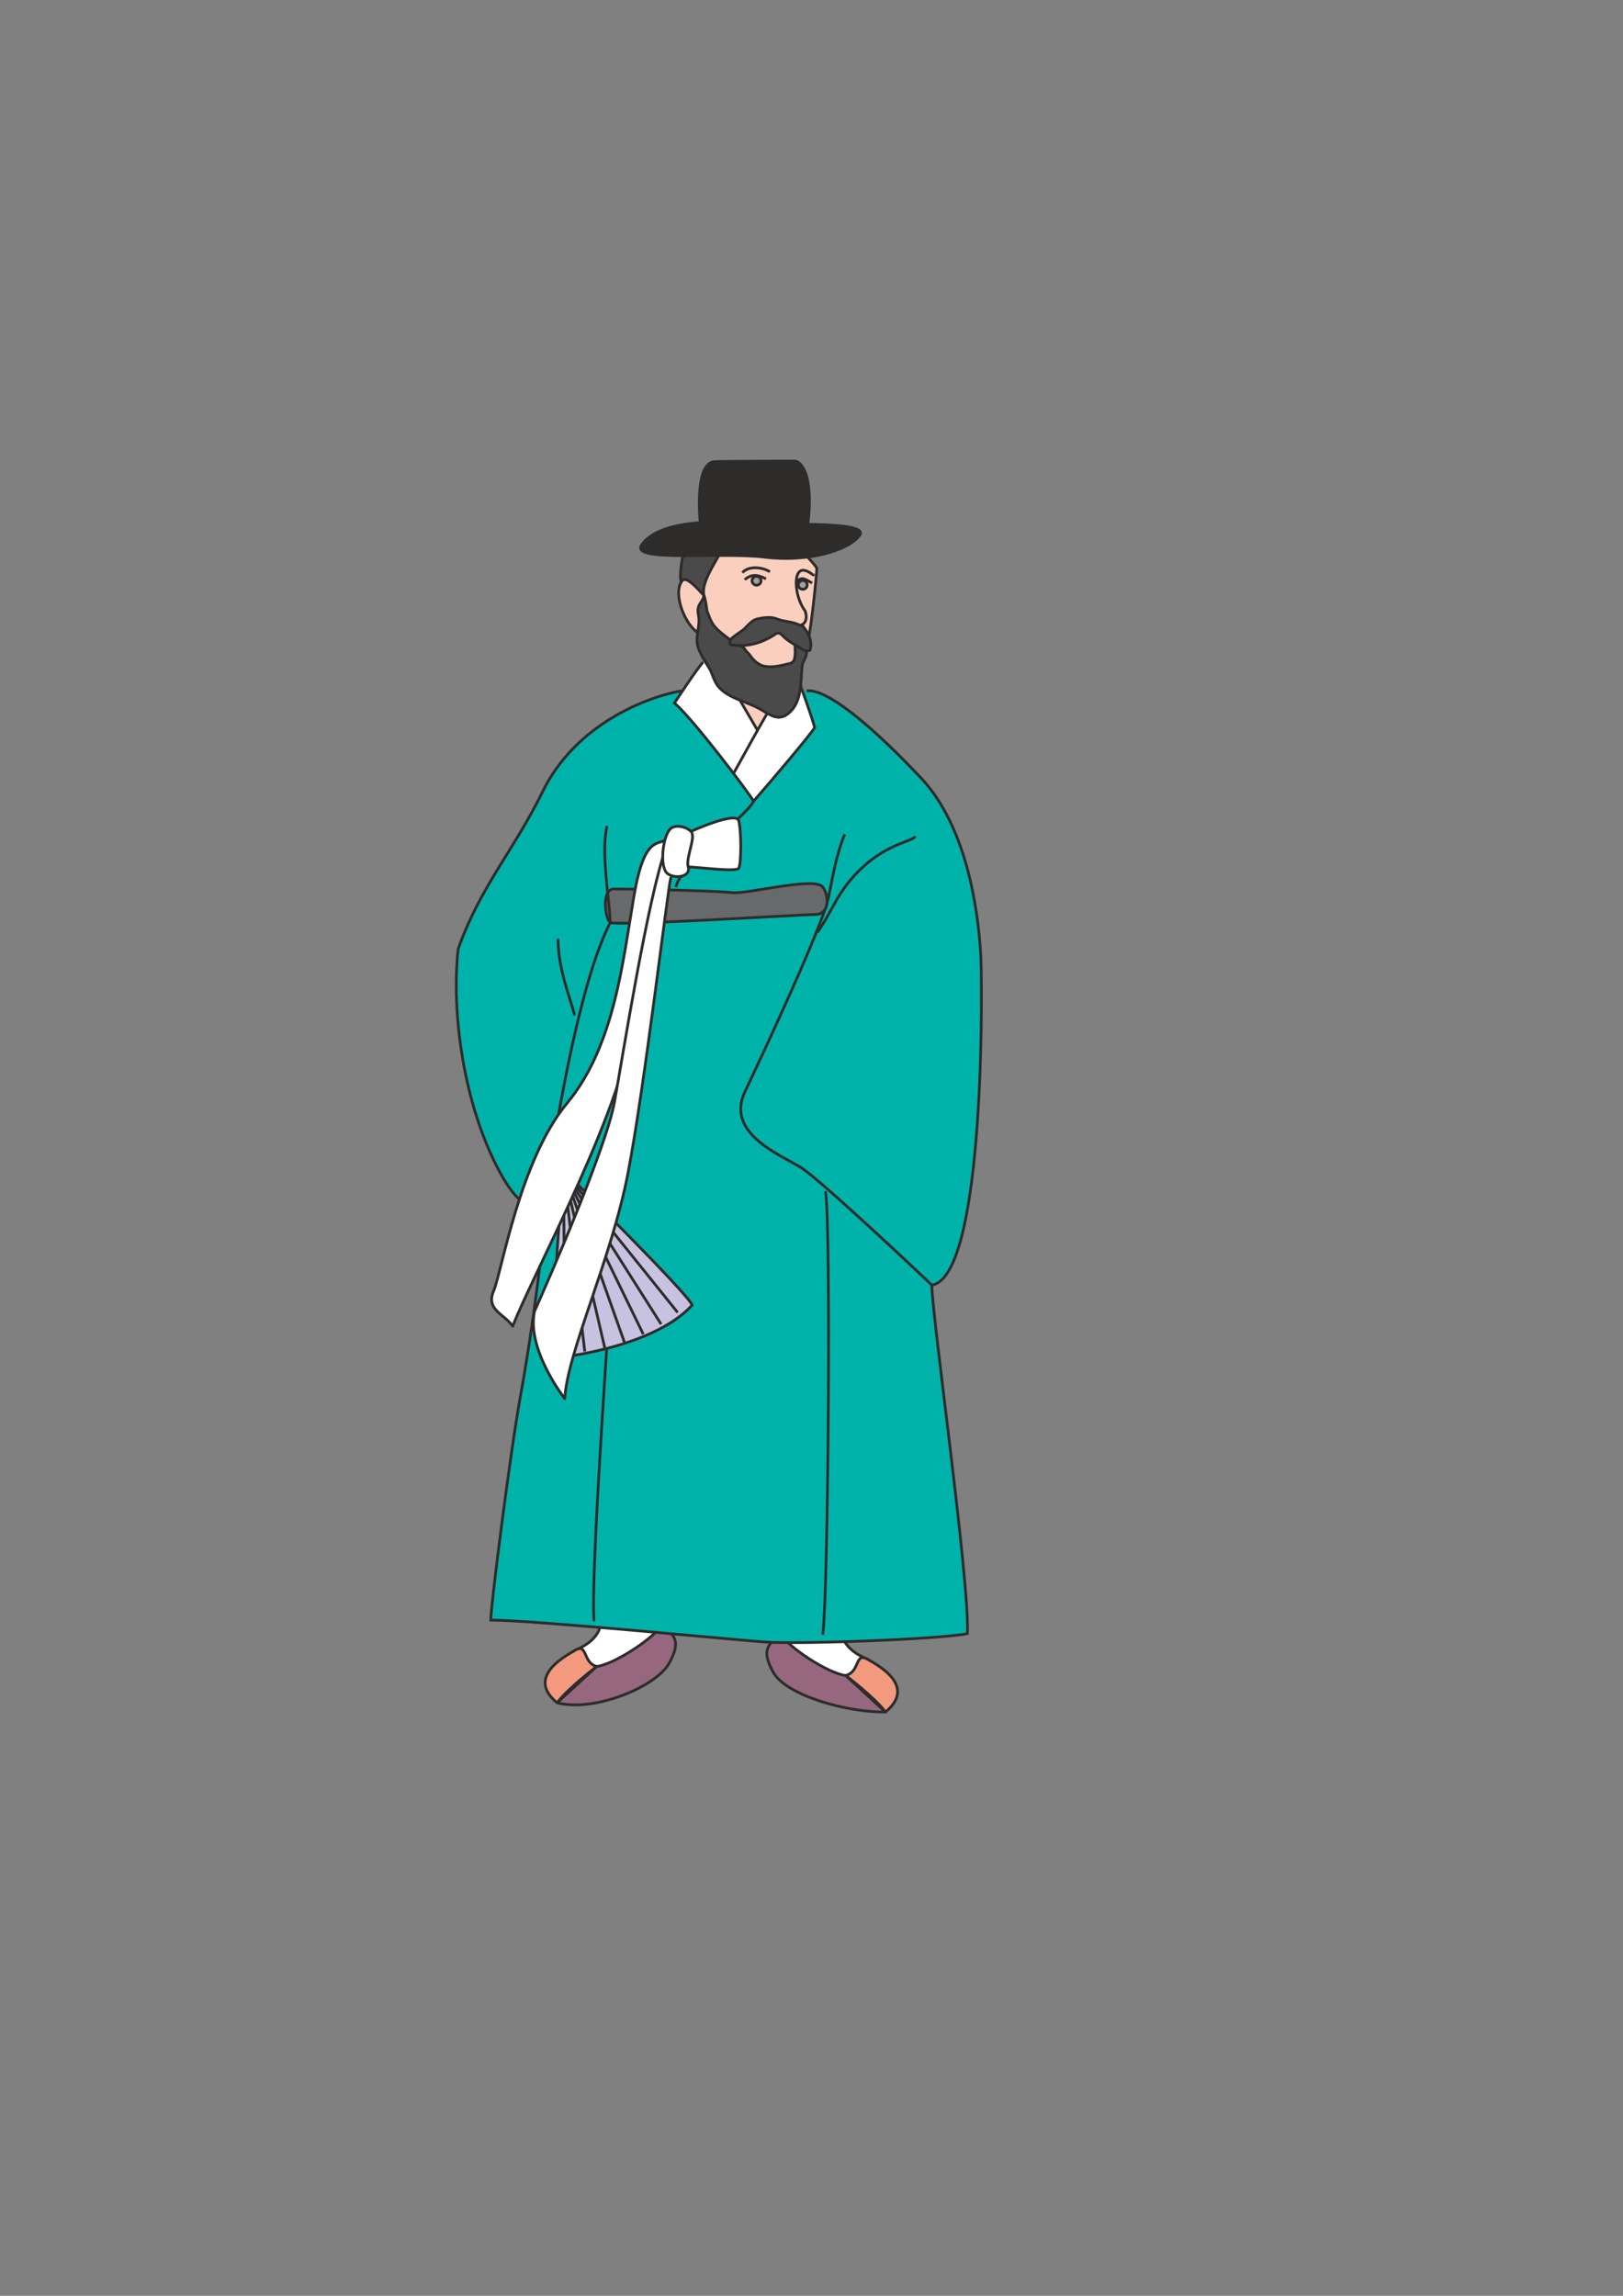 <?xml version="1.0" encoding="utf-8"?>
<!-- Created by UniConvertor 2.0rc4 (https://sk1project.net/) -->
<svg xmlns="http://www.w3.org/2000/svg" height="841.89pt" viewBox="0 0 595.276 841.89" width="595.276pt" version="1.1" xmlns:xlink="http://www.w3.org/1999/xlink" id="2911b7e1-f613-11ea-b257-dcc15c148e23">

<rect x="0" y="0" width="595.276" height="841.89" fill="#808080" stroke="none"/>

<g>
	<g>
		<path style="fill:#ffffff;" d="M 244.862,596.409 C 224.198,622.473 206.126,607.137 211.022,605.121 221.966,600.513 220.238,593.745 220.238,593.745 L 244.862,596.409 Z" />
		<path style="stroke-linejoin:round;stroke:#2d2c2b;stroke-linecap:round;stroke-miterlimit:10.433;stroke-width:1.008;fill:none;" d="M 244.862,596.409 C 224.198,622.473 206.126,607.137 211.022,605.121 221.966,600.513 220.238,593.745 220.238,593.745" />
	</g>
	<path style="stroke-linejoin:round;stroke:#2d2c2b;stroke-linecap:round;stroke-miterlimit:10.433;stroke-width:1.008;fill:#f39a7e;" d="M 211.022,605.121 C 206.63,607.641 193.022,615.129 204.326,624.417 208.358,619.089 218.87,611.097 218.87,611.097 213.686,609.801 215.558,602.457 211.022,605.121 L 211.022,605.121 Z" />
	<path style="stroke-linejoin:round;stroke:#2d2c2b;stroke-linecap:round;stroke-miterlimit:10.433;stroke-width:1.008;fill:#96677e;" d="M 218.87,611.097 C 224.846,610.449 239.534,601.089 242.846,595.761 246.878,599.793 250.19,601.089 245.51,609.801 240.902,618.369 218.222,628.017 204.326,624.417 L 218.87,611.097 Z" />
	<g>
		<path style="fill:#ffffff;" d="M 284.174,599.793 C 304.766,625.785 323.054,610.521 318.158,608.433 307.07,603.825 308.798,597.129 308.798,597.129 L 284.174,599.793 Z" />
		<path style="stroke-linejoin:round;stroke:#2d2c2b;stroke-linecap:round;stroke-miterlimit:10.433;stroke-width:1.008;fill:none;" d="M 284.174,599.793 C 304.766,625.785 323.054,610.521 318.158,608.433 307.07,603.825 308.798,597.129 308.798,597.129" />
	</g>
	<path style="stroke-linejoin:round;stroke:#2d2c2b;stroke-linecap:round;stroke-miterlimit:10.433;stroke-width:1.008;fill:#f39a7e;" d="M 318.158,608.433 C 322.55,610.953 336.158,618.369 324.782,627.801 320.822,622.473 310.166,614.409 310.166,614.409 315.494,613.113 313.478,605.769 318.158,608.433 L 318.158,608.433 Z" />
	<path style="stroke-linejoin:round;stroke:#2d2c2b;stroke-linecap:round;stroke-miterlimit:10.433;stroke-width:1.008;fill:#96677e;" d="M 310.166,614.409 C 304.118,613.761 289.502,604.473 286.19,599.073 282.23,603.105 278.846,604.473 283.526,613.113 288.206,621.753 310.814,628.017 324.782,627.801 L 310.166,614.409 Z" />
	<g>
		<path style="fill:#00b3aa;" d="M 249.902,253.329 C 236.366,255.777 210.878,266.001 198.998,290.337 188.486,311.793 176.03,325.329 168.038,348.009 165.518,370.689 169.766,404.817 183.374,429.945 192.086,445.929 197.702,442.257 198.998,446.217 200.366,450.249 195.038,489.273 191.006,511.233 187.046,533.121 179.99,589.137 179.99,594.105 195.038,594.105 266.894,601.089 279.854,602.097 292.886,603.105 344.798,601.089 354.806,599.073 355.814,581.073 341.774,482.217 341.774,471.273 360.422,468.249 360.422,371.337 359.774,351.321 358.766,331.305 353.798,302.289 337.814,285.297 321.83,268.305 303.83,252.321 295.838,253.329 L 249.902,253.329 Z" />
		<path style="stroke:#2d2c2b;stroke-width:1.008;stroke-miterlimit:10.433;fill:none;" d="M 249.902,253.329 C 236.366,255.777 210.878,266.001 198.998,290.337 188.486,311.793 176.03,325.329 168.038,348.009 165.518,370.689 169.766,404.817 183.374,429.945 192.086,445.929 197.702,442.257 198.998,446.217 200.366,450.249 195.038,489.273 191.006,511.233 187.046,533.121 179.99,589.137 179.99,594.105 195.038,594.105 266.894,601.089 279.854,602.097 292.886,603.105 344.798,601.089 354.806,599.073 355.814,581.073 341.774,482.217 341.774,471.273 360.422,468.249 360.422,371.337 359.774,351.321 358.766,331.305 353.798,302.289 337.814,285.297 321.83,268.305 303.83,252.321 295.838,253.329" />
	</g>
	<path style="stroke-linejoin:round;stroke:#2d2c2b;stroke-linecap:round;stroke-miterlimit:10.433;stroke-width:1.008;fill:none;" d="M 233.846,339.297 C 233.846,339.297 215.846,568.113 217.862,594.105" />
	<g>
		<path style="fill:#ffffff;" d="M 257.894,242.817 C 255.878,244.833 247.382,257.793 247.382,257.793 254.366,263.841 274.382,290.337 276.398,293.793 283.382,285.801 297.35,269.313 298.79,266.793 297.782,262.833 293.39,250.809 293.39,250.809 L 257.894,242.817 Z" />
		<path style="stroke:#2d2c2b;stroke-width:1.008;stroke-miterlimit:10.433;fill:none;" d="M 257.894,242.817 C 255.878,244.833 247.382,257.793 247.382,257.793 254.366,263.841 274.382,290.337 276.398,293.793 283.382,285.801 297.35,269.313 298.79,266.793 297.782,262.833 293.39,250.809 293.39,250.809" />
	</g>
	<g>
		<path style="fill:#facfbe;" d="M 268.478,251.817 L 277.838,267.801 284.39,256.353 268.478,251.817 Z" />
		<path style="stroke:#2d2c2b;stroke-width:1.008;stroke-miterlimit:10.433;fill:none;" d="M 268.478,251.817 L 277.838,267.801 284.39,256.353" />
	</g>
	<path style="stroke:#2d2c2b;stroke-width:1.008;stroke-miterlimit:10.433;fill:#facfbe;" d="M 256.022,214.665 C 254.222,212.145 251.846,210.057 249.902,213.297 246.878,218.337 251.342,229.353 256.382,232.305 L 256.67,230.217 C 258.902,237.993 269.054,253.977 279.206,253.977 290.438,253.977 294.758,241.881 296.198,235.905 297.638,229.857 299.582,210.561 299.582,208.257 285.902,189.465 260.27,194.505 256.022,214.665 L 256.022,214.665 Z" />
	<path style="stroke:#2d2c2b;stroke-width:1.008;stroke-miterlimit:10.433;fill:none;" d="M 298.142,210.561 C 299.726,212.505 293.318,205.377 292.166,212.001 291.734,214.161 292.166,219.777 295.334,224.097 296.198,226.689 295.622,229.569 292.454,229.281 289.286,228.993 286.694,227.553 286.694,227.553" />
	<path style="stroke:#2d2c2b;stroke-width:1.008;stroke-miterlimit:10.433;fill:none;" d="M 282.374,209.697 C 280.358,208.257 274.886,207.105 272.294,209.985" />
	<path style="stroke:#2d2c2b;stroke-width:1.008;stroke-miterlimit:10.433;fill:none;" d="M 280.934,212.289 C 277.766,210.561 275.462,210.561 273.158,212.577" />
	<path style="stroke:#2d2c2b;stroke-width:1.008;stroke-miterlimit:10.433;fill:#9e9fa1;" d="M 277.478,214.593 C 276.614,214.593 275.822,213.873 275.822,212.937 275.822,212.073 276.614,211.353 277.478,211.353 278.342,211.353 279.134,212.073 279.134,212.937 279.134,213.873 278.342,214.593 277.478,214.593 L 277.478,214.593 Z" />
	<path style="stroke:#2d2c2b;stroke-width:1.008;stroke-miterlimit:10.433;fill:none;" d="M 297.854,213.801 C 294.758,212.073 294.182,211.425 291.878,213.441" />
	<path style="stroke:#2d2c2b;stroke-width:1.008;stroke-miterlimit:10.433;fill:#9e9fa1;" d="M 294.47,216.105 C 293.534,216.105 292.814,215.385 292.814,214.521 292.814,213.585 293.534,212.865 294.47,212.865 295.334,212.865 296.054,213.585 296.054,214.521 296.054,215.385 295.334,216.105 294.47,216.105 L 294.47,216.105 Z" />
	<path style="stroke:#2d2c2b;stroke-width:1.008;stroke-miterlimit:10.433;fill:#4a4a4a;" d="M 291.59,236.481 C 291.59,238.209 291.878,240.153 291.302,241.881 291.302,242.457 290.15,243.321 289.574,243.321 286.118,244.185 282.95,244.977 279.782,244.185 278.054,243.609 276.326,242.169 275.174,240.441 274.598,239.577 274.022,239.289 273.446,238.425 272.294,236.481 269.702,236.481 267.974,234.753 265.67,232.953 263.078,231.297 261.35,228.705 260.486,227.265 259.91,225.537 259.334,224.097 259.046,222.081 258.758,220.065 258.182,218.337 257.894,220.929 255.302,221.361 256.166,225.537 256.958,229.353 255.014,232.953 255.878,236.769 256.742,239.865 258.758,242.745 260.486,245.625 261.062,246.777 261.35,247.929 261.926,249.081 264.518,255.705 272.582,256.569 278.63,259.953 281.51,261.465 284.678,264.345 288.134,262.329 294.182,258.585 293.606,250.809 294.182,244.185 294.47,242.169 296.486,240.441 295.622,238.137 295.334,237.057 293.606,235.905 292.166,235.617 292.166,236.193 291.59,236.193 291.59,236.481 L 291.59,236.481 Z" />
	<path style="stroke:#2d2c2b;stroke-width:1.008;stroke-miterlimit:10.433;fill:#4a4a4a;" d="M 293.318,229.281 C 293.534,229.425 293.894,229.281 294.182,229.281 296.486,231.873 298.142,235.329 297.062,238.425 297.062,238.713 295.622,238.713 294.758,238.425 291.878,236.481 288.998,235.329 286.694,232.737 285.83,231.873 284.678,232.161 284.102,232.737 279.206,235.905 274.022,237.345 268.262,236.481 267.398,236.481 267.686,235.041 267.974,234.465 269.126,233.313 270.566,232.449 271.718,231.585 273.734,230.433 275.174,227.553 277.766,226.977 280.358,226.401 282.95,226.113 284.966,226.977 287.846,228.129 290.726,227.841 293.318,229.281 L 293.318,229.281 Z" />
	<g>
		<path style="fill:#4a4a4a;" d="M 264.374,202.353 C 262.358,206.313 257.03,213.801 258.182,218.337 254.87,214.809 251.342,210.849 249.902,213.297 248.894,211.353 250.478,203.793 250.478,203.793 L 264.374,202.353 Z" />
		<path style="stroke:#2d2c2b;stroke-width:1.008;stroke-miterlimit:10.433;fill:none;" d="M 264.374,202.353 C 262.358,206.313 257.03,213.801 258.182,218.337 254.87,214.809 251.342,210.849 249.902,213.297 248.894,211.353 250.478,203.793 250.478,203.793" />
	</g>
	<path style="stroke:#2d2c2b;stroke-width:1.008;stroke-miterlimit:10.433;fill:#2d2c2b;" d="M 272.87,191.841 C 285.83,192.777 319.31,190.833 315.278,196.305 311.318,201.849 296.342,206.313 280.358,204.297 264.374,202.353 230.894,206.313 235.358,199.833 239.894,193.353 252.35,190.329 272.87,191.841 L 272.87,191.841 Z" />
	<g>
		<path style="fill:#2d2c2b;" d="M 256.886,192.345 C 256.886,192.345 254.366,170.313 261.854,169.305 269.342,169.089 291.878,169.089 291.878,169.089 296.342,170.817 297.782,180.321 296.342,191.841 L 256.886,192.345 Z" />
		<path style="stroke:#2d2c2b;stroke-width:1.008;stroke-miterlimit:10.433;fill:none;" d="M 256.886,192.345 C 256.886,192.345 254.366,170.313 261.854,169.305 269.342,169.089 291.878,169.089 291.878,169.089 296.342,170.817 297.782,180.321 296.342,191.841" />
	</g>
	<path style="stroke:#2d2c2b;stroke-width:1.008;stroke-miterlimit:10.433;fill:none;" d="M 341.774,471.273 C 339.11,468.609 301.166,432.897 293.894,428.217 286.55,423.609 265.886,415.689 273.23,400.353 280.502,385.017 301.31,340.377 303.83,329.289 305.126,323.313 306.494,313.953 309.806,305.961" />
	<path style="stroke:#2d2c2b;stroke-width:1.008;stroke-miterlimit:10.433;fill:#68696a;" d="M 225.206,325.977 C 220.526,325.977 221.894,336.993 223.838,338.289 225.854,339.657 294.542,335.337 299.15,335.337 303.83,335.337 304.478,329.289 301.814,325.329 299.15,321.297 273.878,327.993 268.55,327.345 263.222,326.625 230.534,325.977 225.206,325.977 L 225.206,325.977 Z" />
	<path style="stroke-linejoin:round;stroke:#2d2c2b;stroke-linecap:round;stroke-miterlimit:10.433;stroke-width:1.008;fill:none;" d="M 198.998,446.217 C 198.998,446.217 209.222,366.441 223.838,338.289 223.19,327.345 220.526,312.657 222.542,303.297" />
	<g>
		<path style="stroke:#2d2c2b;stroke-width:1.008;stroke-miterlimit:10.433;fill:#c6c2df;" d="M 206.702,429.225 C 206.702,429.225 252.566,474.585 253.862,478.617 239.174,494.601 204.038,497.913 204.038,497.913 201.374,484.593 206.702,429.225 206.702,429.225 L 206.702,429.225 Z" />
		<path style="stroke:#2d2c2b;stroke-width:1.008;stroke-miterlimit:10.433;fill:none;" d="M 206.702,429.225 L 248.534,481.281" />
		<path style="stroke:#2d2c2b;stroke-width:1.008;stroke-miterlimit:10.433;fill:none;" d="M 206.702,429.225 L 242.486,485.601" />
		<path style="stroke:#2d2c2b;stroke-width:1.008;stroke-miterlimit:10.433;fill:none;" d="M 206.702,429.225 L 235.934,489.273" />
		<path style="stroke:#2d2c2b;stroke-width:1.008;stroke-miterlimit:10.433;fill:none;" d="M 206.702,429.225 L 229.022,492.225" />
		<path style="stroke:#2d2c2b;stroke-width:1.008;stroke-miterlimit:10.433;fill:none;" d="M 206.702,429.225 L 221.822,494.313" />
		<path style="stroke:#2d2c2b;stroke-width:1.008;stroke-miterlimit:10.433;fill:none;" d="M 206.702,429.225 L 214.478,495.609" />
		<path style="stroke:#2d2c2b;stroke-width:1.008;stroke-miterlimit:10.433;fill:none;" d="M 206.702,429.225 L 207.134,496.113" />
	</g>
	<path style="stroke-linejoin:round;stroke:#2d2c2b;stroke-linecap:round;stroke-miterlimit:10.433;stroke-width:1.008;fill:none;" d="M 302.822,437.217 C 304.766,450.249 303.83,582.081 301.814,599.073" />
	<g>
		<path style="fill:#cae7e3;" d="M 277.838,267.801 C 275.174,272.625 269.198,283.353 269.198,283.353 L 277.838,267.801 Z" />
		<path style="stroke:#2d2c2b;stroke-width:1.008;stroke-miterlimit:10.433;fill:none;" d="M 277.838,267.801 C 275.174,272.625 269.198,283.353 269.198,283.353" />
	</g>
	<path style="stroke-linejoin:round;stroke:#2d2c2b;stroke-linecap:round;stroke-miterlimit:10.433;stroke-width:1.008;fill:none;" d="M 204.686,344.625 C 204.686,355.353 209.366,366.657 210.662,371.985" />
	<path style="stroke:#2d2c2b;stroke-width:1.008;stroke-miterlimit:10.433;fill:none;" d="M 299.798,341.961 C 305.774,333.321 307.142,326.625 316.43,317.985 325.79,309.345 334.43,308.625 335.798,306.681" />
	<path style="stroke:#2d2c2b;stroke-width:1.008;stroke-miterlimit:10.433;fill:none;" d="M 276.398,293.793 C 273.878,299.337 249.902,316.329 247.886,325.329" />
	<g>
		<path style="stroke-linejoin:round;stroke:#2d2c2b;stroke-linecap:round;stroke-miterlimit:10.433;stroke-width:1.008;fill:#ffffff;" d="M 253.43,304.881 C 253.43,304.881 269.918,297.393 270.926,300.921 271.934,304.449 271.934,316.833 270.926,318.417 269.918,319.857 255.446,317.913 252.422,317.913 249.398,317.913 250.91,306.897 253.43,304.881 L 253.43,304.881 Z" />
		<path style="stroke-linejoin:round;stroke:#2d2c2b;stroke-linecap:round;stroke-miterlimit:10.433;stroke-width:1.008;fill:#ffffff;" d="M 245.438,307.401 C 247.526,305.889 244.43,317.409 244.43,317.409 244.43,317.409 234.422,340.449 232.478,371.913 230.39,403.449 195.542,466.881 188.054,486.321 185.03,481.857 178.046,480.345 181.07,473.361 184.022,466.377 190.646,425.337 208.07,404.457 225.422,383.433 228.446,352.401 232.478,328.857 236.438,305.457 241.478,310.425 245.438,307.401 L 245.438,307.401 Z" />
		<g>
			<path style="fill:#ffffff;" d="M 246.014,321.945 C 244.934,325.833 236.438,398.409 230.39,429.873 224.414,461.337 208.07,495.825 207.134,512.889 207.134,512.889 193.022,494.889 196.046,480.849 200.582,470.841 222.398,420.945 225.422,403.881 228.446,386.961 237.734,328.641 244.214,311.145 L 246.014,321.945 Z" />
			<path style="stroke-linejoin:round;stroke:#2d2c2b;stroke-linecap:round;stroke-miterlimit:10.433;stroke-width:1.008;fill:none;" d="M 246.014,321.945 C 244.934,325.833 236.438,398.409 230.39,429.873 224.414,461.337 208.07,495.825 207.134,512.889 207.134,512.889 193.022,494.889 196.046,480.849 200.582,470.841 222.398,420.945 225.422,403.881 228.446,386.961 237.734,328.641 244.214,311.145" />
		</g>
		<path style="stroke-linejoin:round;stroke:#2d2c2b;stroke-linecap:round;stroke-miterlimit:10.433;stroke-width:1.008;fill:#ffffff;" d="M 245.438,304.449 C 247.094,302.073 251.414,302.937 253.43,304.881 255.446,306.897 251.414,314.457 252.422,317.913 253.43,321.441 247.886,322.449 244.934,320.433 241.91,318.417 242.918,307.833 245.438,304.449 L 245.438,304.449 Z" />
	</g>
</g>
</svg>